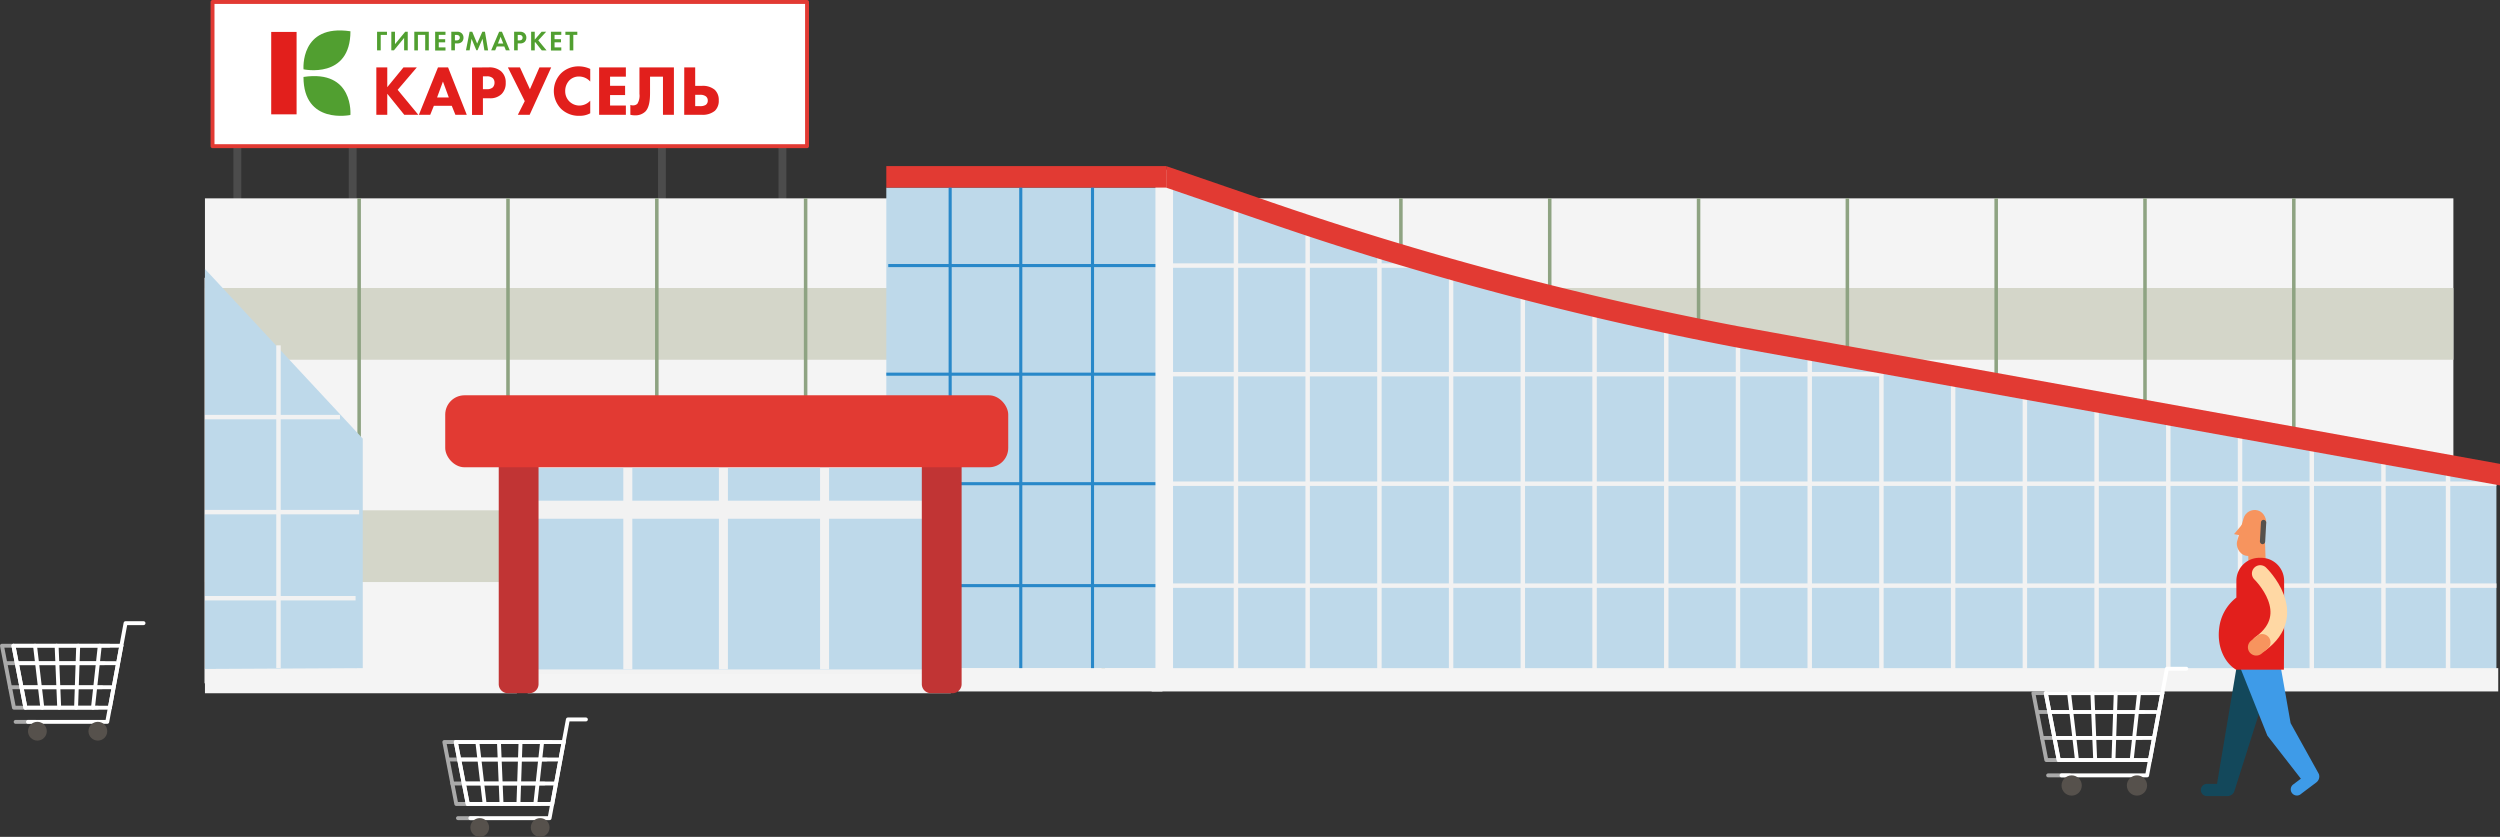 <svg xmlns="http://www.w3.org/2000/svg" viewBox="0 0 580.27 194.25">
  <rect x="0" y="0" width="580.27" height="194.25" fill="#333333" stroke="none"/>
  <g>
    <g>
      <g>
        <line x1="55.09" y1="31" x2="55.09" y2="51.92" fill="none" stroke="#4c4c4c" stroke-miterlimit="10" stroke-width="1.82"/>
        <line x1="181.61" y1="31" x2="181.61" y2="51.92" fill="none" stroke="#4c4c4c" stroke-miterlimit="10" stroke-width="1.82"/>
        <line x1="153.64" y1="31" x2="153.64" y2="51.92" fill="none" stroke="#4c4c4c" stroke-miterlimit="10" stroke-width="1.82"/>
        <line x1="81.86" y1="31" x2="81.86" y2="51.92" fill="none" stroke="#4c4c4c" stroke-miterlimit="10" stroke-width="1.82"/>
      </g>
      <g>
        <rect x="49.33" y="0.46" width="137.99" height="33.47" fill="#fff" stroke="#e23a33" stroke-linecap="round" stroke-linejoin="round" stroke-width="0.91"/>
        <g>
          <rect x="62.95" y="7.41" width="5.89" height="19.13" fill="#e21f1c"/>
          <path d="M70.45,16.09S69.57,5.5,81.34,7.26C81.34,18.45,70.45,16.09,70.45,16.09Z" fill="#519f30"/>
          <path d="M81.33,26.69s.88-10.6-10.89-8.83C70.44,29,81.33,26.69,81.33,26.69Z" fill="#519f30"/>
          <g>
            <path d="M89.89,20.23l3.76-4.59h3.1L92.3,20.85l4.79,5.79H93.83l-3.94-4.88v4.88H87.35v-11h2.54Z" fill="#e21f1c"/>
            <path d="M104.86,24.56H100.7l-.84,2.08H97.23l4.43-11H104l4.34,11h-2.64Zm-.69-1.94-1.36-3.7-1.36,3.7Z" fill="#e21f1c"/>
            <path d="M113.43,15.64a4.15,4.15,0,0,1,2.88.91,3.37,3.37,0,0,1,1.07,2.67,3.52,3.52,0,0,1-.94,2.59,3.73,3.73,0,0,1-2.8,1h-1.55v3.86h-2.53v-11Zm-1.34,5.06H113a1.92,1.92,0,0,0,1.37-.41,1.53,1.53,0,0,0,.41-1.09,1.44,1.44,0,0,0-.41-1.07,2,2,0,0,0-1.42-.41h-.86Z" fill="#e21f1c"/>
            <path d="M120.68,15.64,123,20.72l2.21-5.08h2.73l-5,11h-2.74l1.6-3.17-3.92-7.83Z" fill="#e21f1c"/>
            <path d="M137,26.29a5,5,0,0,1-2.42.59,5.91,5.91,0,0,1-4.32-1.59,5.9,5.9,0,0,1,0-8.31,5.82,5.82,0,0,1,4.1-1.58A6.4,6.4,0,0,1,137,16v2.93a3.49,3.49,0,0,0-2.57-1.17,3.09,3.09,0,0,0-2.24.86,3.51,3.51,0,0,0-1,2.54,3.3,3.3,0,0,0,1,2.42,3.33,3.33,0,0,0,2.37.92A3.45,3.45,0,0,0,137,23.37Z" fill="#e21f1c"/>
            <path d="M145.27,17.79H141.6v2.12h3.49v2.15H141.6v2.43h3.67v2.15h-6.21v-11h6.21Z" fill="#e21f1c"/>
            <path d="M156.42,15.64v11h-2.54V17.79h-3v3.77c0,1.88-.23,3.45-1.1,4.34a3.33,3.33,0,0,1-2.47.87,4,4,0,0,1-1-.13V24.36a1.72,1.72,0,0,0,.62.1,1.47,1.47,0,0,0,1-.36,3.53,3.53,0,0,0,.49-2.31V15.64Z" fill="#e21f1c"/>
            <path d="M158.82,15.64h2.54v4.29h1.55a4.29,4.29,0,0,1,3,.92,3.21,3.21,0,0,1,.92,2.44,3.21,3.21,0,0,1-.89,2.42,4.44,4.44,0,0,1-3.13.93h-4Zm2.54,9h1.12a2.43,2.43,0,0,0,1.32-.29,1.18,1.18,0,0,0,.48-1,1.19,1.19,0,0,0-.46-1A2.18,2.18,0,0,0,162.5,22h-1.14Z" fill="#e21f1c"/>
          </g>
          <g>
            <path d="M89.82,8.1H88.37v3.59h-.85V7.37h2.3Z" fill="#519f30"/>
            <path d="M91.68,7.37v2.88l2.37-2.88h.59v4.32H93.8V8.8l-2.37,2.89h-.6V7.37Z" fill="#519f30"/>
            <path d="M99.53,7.37v4.32h-.84V8.1H97v3.59h-.84V7.37Z" fill="#519f30"/>
            <path d="M103.4,8.1h-1.56v1h1.49v.73h-1.49V11h1.56v.73H101V7.37h2.4Z" fill="#519f30"/>
            <path d="M106,7.37a1.53,1.53,0,0,1,1.14.33,1.37,1.37,0,0,1,.44,1,1.39,1.39,0,0,1-.35,1,1.49,1.49,0,0,1-1.1.38h-.54v1.6h-.84V7.37Zm-.41,2h.34a.89.89,0,0,0,.55-.13.64.64,0,0,0,.24-.51.6.6,0,0,0-.24-.49,1.06,1.06,0,0,0-.6-.13h-.29Z" fill="#519f30"/>
            <path d="M109,7.37h.61l1.14,2.75,1.2-2.75h.61l.73,4.32h-.86L112,9l-1.16,2.66h-.28L109.45,9,109,11.69h-.85Z" fill="#519f30"/>
            <path d="M117.05,10.78h-1.74l-.38.91H114l1.85-4.32h.66l1.81,4.32h-.9Zm-.24-.68-.62-1.56-.61,1.56Z" fill="#519f30"/>
            <path d="M120.59,7.37a1.55,1.55,0,0,1,1.14.33,1.37,1.37,0,0,1,.44,1,1.41,1.41,0,0,1-.36,1,1.47,1.47,0,0,1-1.09.38h-.55v1.6h-.84V7.37Zm-.42,2h.35a.89.89,0,0,0,.55-.13.66.66,0,0,0,.23-.51.6.6,0,0,0-.24-.49,1,1,0,0,0-.59-.13h-.3Z" fill="#519f30"/>
            <path d="M124.12,9.2l1.58-1.83h1.07l-1.83,2,1.92,2.33h-1.11l-1.54-1.94-.09.1v1.84h-.84V7.37h.84Z" fill="#519f30"/>
            <path d="M130.28,8.1h-1.56v1h1.49v.73h-1.49V11h1.56v.73h-2.4V7.37h2.4Z" fill="#519f30"/>
            <path d="M133.07,8.1v3.59h-.84V8.1h-1V7.37H134V8.1Z" fill="#519f30"/>
          </g>
        </g>
      </g>
      <rect x="47.57" y="46.04" width="521.88" height="112.37" fill="#f4f4f4"/>
      <rect x="47.57" y="66.85" width="521.88" height="16.65" fill="#d4d6c9"/>
      <rect x="47.57" y="118.45" width="521.05" height="16.65" fill="#d4d6c9"/>
      <g>
        <line x1="83.36" y1="46.04" x2="83.36" y2="153.41" fill="none" stroke="#8ea382" stroke-miterlimit="10" stroke-width="0.82"/>
        <line x1="117.91" y1="46.04" x2="117.91" y2="153.81" fill="none" stroke="#8ea382" stroke-miterlimit="10" stroke-width="0.82"/>
        <line x1="152.45" y1="46.04" x2="152.45" y2="154.21" fill="none" stroke="#8ea382" stroke-miterlimit="10" stroke-width="0.82"/>
        <line x1="186.99" y1="46.04" x2="186.99" y2="154.61" fill="none" stroke="#8ea382" stroke-miterlimit="10" stroke-width="0.82"/>
        <line x1="221.53" y1="46.04" x2="221.53" y2="155.01" fill="none" stroke="#8ea382" stroke-miterlimit="10" stroke-width="0.82"/>
        <line x1="256.08" y1="46.04" x2="256.08" y2="155.41" fill="none" stroke="#8ea382" stroke-miterlimit="10" stroke-width="0.82"/>
        <line x1="290.62" y1="46.04" x2="290.62" y2="155.81" fill="none" stroke="#8ea382" stroke-miterlimit="10" stroke-width="0.82"/>
        <line x1="325.16" y1="46.04" x2="325.16" y2="156.21" fill="none" stroke="#8ea382" stroke-miterlimit="10" stroke-width="0.82"/>
        <line x1="359.7" y1="46.04" x2="359.7" y2="156.61" fill="none" stroke="#8ea382" stroke-miterlimit="10" stroke-width="0.82"/>
        <line x1="394.25" y1="46.04" x2="394.25" y2="157" fill="none" stroke="#8ea382" stroke-miterlimit="10" stroke-width="0.82"/>
        <line x1="428.79" y1="46.04" x2="428.79" y2="157.4" fill="none" stroke="#8ea382" stroke-miterlimit="10" stroke-width="0.82"/>
        <line x1="463.33" y1="46.04" x2="463.33" y2="157.8" fill="none" stroke="#8ea382" stroke-miterlimit="10" stroke-width="0.82"/>
        <line x1="497.87" y1="46.04" x2="497.87" y2="158.2" fill="none" stroke="#8ea382" stroke-miterlimit="10" stroke-width="0.82"/>
        <line x1="532.41" y1="46.04" x2="532.41" y2="158.6" fill="none" stroke="#8ea382" stroke-miterlimit="10" stroke-width="0.82"/>
      </g>
      <path d="M270.64,158.41V41l24.14,7.5c35.34,12.77,71.7,21.68,108.41,29l176.25,33.62v47.23Z" fill="#bed9ea"/>
      <rect x="205.72" y="43.54" width="64.92" height="111.53" fill="#bed9ea"/>
      <g>
        <line x1="270.64" y1="135.93" x2="579.44" y2="135.93" fill="none" stroke="#f2f2f2" stroke-miterlimit="10" stroke-width="1.03"/>
        <line x1="271.47" y1="112.27" x2="579.44" y2="112.27" fill="none" stroke="#f2f2f2" stroke-miterlimit="10" stroke-width="1.03"/>
        <line x1="271.47" y1="86.85" x2="436.28" y2="86.85" fill="none" stroke="#f2f2f2" stroke-miterlimit="10" stroke-width="1.03"/>
        <line x1="271.47" y1="61.64" x2="333.9" y2="61.64" fill="none" stroke="#f2f2f2" stroke-miterlimit="10" stroke-width="1.03"/>
        <g>
          <line x1="206.17" y1="135.93" x2="269.39" y2="135.93" fill="none" stroke="#2888c9" stroke-miterlimit="10" stroke-width="0.72"/>
          <line x1="205.72" y1="112.27" x2="269.39" y2="112.27" fill="none" stroke="#2888c9" stroke-miterlimit="10" stroke-width="0.72"/>
          <line x1="205.72" y1="86.85" x2="269.39" y2="86.85" fill="none" stroke="#2888c9" stroke-miterlimit="10" stroke-width="0.72"/>
          <line x1="206.17" y1="61.64" x2="269.39" y2="61.64" fill="none" stroke="#2888c9" stroke-miterlimit="10" stroke-width="0.72"/>
          <line x1="236.93" y1="39.38" x2="236.93" y2="158.6" fill="none" stroke="#2888c9" stroke-miterlimit="10" stroke-width="0.72"/>
          <line x1="220.54" y1="39.38" x2="220.54" y2="152.78" fill="none" stroke="#2888c9" stroke-miterlimit="10" stroke-width="0.72"/>
          <line x1="253.58" y1="39.38" x2="253.58" y2="158.6" fill="none" stroke="#2888c9" stroke-miterlimit="10" stroke-width="0.72"/>
        </g>
        <g>
          <line x1="286.87" y1="46.04" x2="286.87" y2="158.6" fill="none" stroke="#f2f2f2" stroke-miterlimit="10" stroke-width="1.03"/>
          <line x1="303.52" y1="54.36" x2="303.52" y2="158.6" fill="none" stroke="#f2f2f2" stroke-miterlimit="10" stroke-width="1.03"/>
          <line x1="320.17" y1="57.69" x2="320.17" y2="158.6" fill="none" stroke="#f2f2f2" stroke-miterlimit="10" stroke-width="1.03"/>
          <line x1="336.81" y1="61.85" x2="336.81" y2="158.6" fill="none" stroke="#f2f2f2" stroke-miterlimit="10" stroke-width="1.03"/>
          <line x1="353.46" y1="64.35" x2="353.46" y2="158.6" fill="none" stroke="#f2f2f2" stroke-miterlimit="10" stroke-width="1.03"/>
          <line x1="370.11" y1="72.67" x2="370.11" y2="158.6" fill="none" stroke="#f2f2f2" stroke-miterlimit="10" stroke-width="1.03"/>
          <line x1="386.75" y1="72.67" x2="386.75" y2="158.6" fill="none" stroke="#f2f2f2" stroke-miterlimit="10" stroke-width="1.03"/>
          <line x1="403.4" y1="77.67" x2="403.4" y2="158.6" fill="none" stroke="#f2f2f2" stroke-miterlimit="10" stroke-width="1.03"/>
          <line x1="420.05" y1="78.92" x2="420.05" y2="158.6" fill="none" stroke="#f2f2f2" stroke-miterlimit="10" stroke-width="1.03"/>
          <line x1="436.69" y1="83.49" x2="436.69" y2="158.6" fill="none" stroke="#f2f2f2" stroke-miterlimit="10" stroke-width="1.03"/>
          <line x1="453.34" y1="86.82" x2="453.34" y2="158.6" fill="none" stroke="#f2f2f2" stroke-miterlimit="10" stroke-width="1.03"/>
          <line x1="469.99" y1="88.49" x2="469.99" y2="158.6" fill="none" stroke="#f2f2f2" stroke-miterlimit="10" stroke-width="1.03"/>
          <line x1="486.64" y1="94.31" x2="486.64" y2="158.6" fill="none" stroke="#f2f2f2" stroke-miterlimit="10" stroke-width="1.03"/>
          <line x1="503.28" y1="96.81" x2="503.28" y2="158.6" fill="none" stroke="#f2f2f2" stroke-miterlimit="10" stroke-width="1.03"/>
          <line x1="519.93" y1="100.14" x2="519.93" y2="158.6" fill="none" stroke="#f2f2f2" stroke-miterlimit="10" stroke-width="1.03"/>
          <line x1="536.58" y1="103.47" x2="536.58" y2="158.6" fill="none" stroke="#f2f2f2" stroke-miterlimit="10" stroke-width="1.03"/>
          <line x1="553.22" y1="103.47" x2="553.22" y2="158.6" fill="none" stroke="#f2f2f2" stroke-miterlimit="10" stroke-width="1.03"/>
          <line x1="568.21" y1="107.63" x2="568.21" y2="158.6" fill="none" stroke="#f2f2f2" stroke-miterlimit="10" stroke-width="1.03"/>
        </g>
        <line x1="270.23" y1="39.38" x2="270.23" y2="158.41" fill="none" stroke="#f4f4f4" stroke-miterlimit="10" stroke-width="4.08"/>
      </g>
      <polyline points="47.99 158.6 47.99 65.76 82.95 104.72 82.95 158.82" fill="none" stroke="#f2f2f2" stroke-miterlimit="10" stroke-width="1.03"/>
      <rect x="47.57" y="155.08" width="72.41" height="5.83" fill="#f4f4f4"/>
      <g>
        <polygon points="47.57 62.43 84.2 101.81 84.2 155.08 47.57 155.27 47.57 62.43" fill="#bed9ea"/>
        <line x1="64.64" y1="80.16" x2="64.64" y2="155.08" fill="none" stroke="#f2f2f2" stroke-miterlimit="10" stroke-width="1.03"/>
        <g>
          <line x1="47.57" y1="96.81" x2="78.91" y2="96.81" fill="none" stroke="#f2f2f2" stroke-miterlimit="10" stroke-width="1.03"/>
          <line x1="47.57" y1="118.87" x2="83.36" y2="118.87" fill="none" stroke="#f2f2f2" stroke-miterlimit="10" stroke-width="1.03"/>
          <line x1="47.57" y1="138.85" x2="82.53" y2="138.85" fill="none" stroke="#f2f2f2" stroke-miterlimit="10" stroke-width="1.03"/>
        </g>
      </g>
      <rect x="205.72" y="38.55" width="64.92" height="4.99" fill="#e23a33"/>
      <path d="M403.19,75.68A782.46,782.46,0,0,1,295,46.92l-24.33-8.37v5L295,51.91A782.46,782.46,0,0,0,403.19,80.67l177.08,32v-5Z" fill="#e23a33"/>
      <rect x="267.31" y="155.08" width="312.55" height="5.41" fill="#f4f4f4"/>
      <rect x="222.37" y="155.08" width="47.44" height="5.41" fill="#f4f4f4"/>
      <rect x="122.48" y="155.08" width="98.22" height="5.83" fill="#f4f4f4"/>
      <g>
        <rect x="122.48" y="98.91" width="91.56" height="57" fill="#bed9ea"/>
        <g>
          <rect x="124.15" y="108.11" width="90.73" height="47.8" fill="none" stroke="#f2f2f2" stroke-miterlimit="10" stroke-width="1.05"/>
          <g>
            <line x1="145.72" y1="108.11" x2="145.72" y2="155.36" fill="none" stroke="#f2f2f2" stroke-miterlimit="10" stroke-width="2.09"/>
            <line x1="167.91" y1="108.11" x2="167.91" y2="155.36" fill="none" stroke="#f2f2f2" stroke-miterlimit="10" stroke-width="2.09"/>
            <line x1="191.39" y1="108.11" x2="191.39" y2="155.36" fill="none" stroke="#f2f2f2" stroke-miterlimit="10" stroke-width="2.09"/>
            <line x1="124.15" y1="118.31" x2="214.87" y2="118.31" fill="none" stroke="#f2f2f2" stroke-miterlimit="10" stroke-width="4.19"/>
          </g>
        </g>
        <path d="M213.93,103.9h9.27a0,0,0,0,1,0,0v54.88a2.12,2.12,0,0,1-2.12,2.12h-5a2.12,2.12,0,0,1-2.12-2.12V103.9A0,0,0,0,1,213.93,103.9Z" fill="#c13434"/>
        <path d="M115.71,103.9H125a0,0,0,0,1,0,0v54.88a2.12,2.12,0,0,1-2.12,2.12h-5a2.12,2.12,0,0,1-2.12-2.12V103.9A0,0,0,0,1,115.71,103.9Z" fill="#c13434"/>
        <rect x="103.34" y="91.75" width="130.68" height="16.71" rx="4.48" ry="4.48" fill="#e23a33"/>
      </g>
    </g>
    <g>
      <g>
        <g>
          <line x1="1.62" y1="153.93" x2="24.14" y2="153.93" fill="none" stroke="#aaa" stroke-linecap="round" stroke-linejoin="round" stroke-width="0.91"/>
          <line x1="2.32" y1="159.51" x2="23.63" y2="159.51" fill="none" stroke="#aaa" stroke-linecap="round" stroke-linejoin="round" stroke-width="0.91"/>
          <polyline points="25.5 149.88 0.46 149.88 3.24 164.26 22.83 164.26" fill="none" stroke="#aaa" stroke-linejoin="round" stroke-width="0.91"/>
        </g>
        <line x1="3.63" y1="167.55" x2="8.24" y2="167.55" fill="none" stroke="#aaa" stroke-linecap="round" stroke-linejoin="round" stroke-width="0.91"/>
      </g>
      <g>
        <line x1="3.12" y1="149.88" x2="5.9" y2="164.26" fill="none" stroke="#fff" stroke-linecap="round" stroke-linejoin="round" stroke-width="0.91"/>
        <line x1="8.13" y1="149.88" x2="9.82" y2="164.26" fill="none" stroke="#fff" stroke-linecap="round" stroke-linejoin="round" stroke-width="0.91"/>
        <line x1="13.14" y1="149.88" x2="13.74" y2="164.26" fill="none" stroke="#fff" stroke-linecap="round" stroke-linejoin="round" stroke-width="0.91"/>
        <line x1="18.15" y1="149.88" x2="17.66" y2="164.26" fill="none" stroke="#fff" stroke-linecap="round" stroke-linejoin="round" stroke-width="0.91"/>
        <line x1="23.16" y1="149.88" x2="21.58" y2="164.26" fill="none" stroke="#fff" stroke-linecap="round" stroke-linejoin="round" stroke-width="0.91"/>
        <line x1="28.17" y1="149.88" x2="25.5" y2="164.26" fill="none" stroke="#fff" stroke-linecap="round" stroke-linejoin="round" stroke-width="0.91"/>
      </g>
      <polyline points="28.17 149.88 3.12 149.88 5.9 164.26 25.5 164.26" fill="none" stroke="#fff" stroke-linecap="round" stroke-linejoin="round" stroke-width="0.91"/>
      <line x1="4.29" y1="153.93" x2="26.81" y2="153.93" fill="none" stroke="#fff" stroke-linecap="round" stroke-linejoin="round" stroke-width="0.91"/>
      <line x1="4.99" y1="159.51" x2="26.3" y2="159.51" fill="none" stroke="#fff" stroke-linecap="round" stroke-linejoin="round" stroke-width="0.91"/>
      <polyline points="6.5 167.55 24.89 167.55 29.14 144.64 33.31 144.64" fill="none" stroke="#fff" stroke-linecap="round" stroke-linejoin="round" stroke-width="0.91"/>
      <circle cx="8.68" cy="169.72" r="2.18" fill="#56514c"/>
      <circle cx="22.71" cy="169.72" r="2.18" fill="#56514c"/>
    </g>
    <g>
      <g>
        <g>
          <line x1="104.29" y1="176.28" x2="126.81" y2="176.28" fill="none" stroke="#aaa" stroke-linecap="round" stroke-linejoin="round" stroke-width="0.91"/>
          <line x1="104.99" y1="181.86" x2="126.3" y2="181.86" fill="none" stroke="#aaa" stroke-linecap="round" stroke-linejoin="round" stroke-width="0.91"/>
          <polyline points="128.17 172.23 103.13 172.23 105.91 186.61 125.5 186.61" fill="none" stroke="#aaa" stroke-linejoin="round" stroke-width="0.91"/>
        </g>
        <line x1="106.3" y1="189.9" x2="110.91" y2="189.9" fill="none" stroke="#aaa" stroke-linecap="round" stroke-linejoin="round" stroke-width="0.91"/>
      </g>
      <g>
        <line x1="105.79" y1="172.23" x2="108.57" y2="186.61" fill="none" stroke="#fff" stroke-linecap="round" stroke-linejoin="round" stroke-width="0.91"/>
        <line x1="110.8" y1="172.23" x2="112.49" y2="186.61" fill="none" stroke="#fff" stroke-linecap="round" stroke-linejoin="round" stroke-width="0.91"/>
        <line x1="115.81" y1="172.23" x2="116.41" y2="186.61" fill="none" stroke="#fff" stroke-linecap="round" stroke-linejoin="round" stroke-width="0.91"/>
        <line x1="120.82" y1="172.23" x2="120.33" y2="186.61" fill="none" stroke="#fff" stroke-linecap="round" stroke-linejoin="round" stroke-width="0.91"/>
        <line x1="125.83" y1="172.23" x2="124.25" y2="186.61" fill="none" stroke="#fff" stroke-linecap="round" stroke-linejoin="round" stroke-width="0.91"/>
        <line x1="130.84" y1="172.23" x2="128.17" y2="186.61" fill="none" stroke="#fff" stroke-linecap="round" stroke-linejoin="round" stroke-width="0.91"/>
      </g>
      <polyline points="130.84 172.23 105.79 172.23 108.57 186.61 128.17 186.61" fill="none" stroke="#fff" stroke-linecap="round" stroke-linejoin="round" stroke-width="0.91"/>
      <line x1="106.96" y1="176.28" x2="129.48" y2="176.28" fill="none" stroke="#fff" stroke-linecap="round" stroke-linejoin="round" stroke-width="0.91"/>
      <line x1="107.65" y1="181.86" x2="128.97" y2="181.86" fill="none" stroke="#fff" stroke-linecap="round" stroke-linejoin="round" stroke-width="0.91"/>
      <polyline points="109.17 189.9 127.56 189.9 131.81 166.99 135.99 166.99" fill="none" stroke="#fff" stroke-linecap="round" stroke-linejoin="round" stroke-width="0.91"/>
      <circle cx="111.35" cy="192.07" r="2.18" fill="#56514c"/>
      <circle cx="125.38" cy="192.07" r="2.18" fill="#56514c"/>
    </g>
    <g>
      <g>
        <g>
          <line x1="473.22" y1="165.26" x2="497.55" y2="165.26" fill="none" stroke="#aaa" stroke-linecap="round" stroke-linejoin="round" stroke-width="0.91"/>
          <line x1="473.97" y1="171.28" x2="496.99" y2="171.28" fill="none" stroke="#aaa" stroke-linecap="round" stroke-linejoin="round" stroke-width="0.91"/>
          <polyline points="499.02 160.88 471.96 160.88 474.97 176.41 496.13 176.41" fill="none" stroke="#aaa" stroke-linejoin="round" stroke-width="0.91"/>
        </g>
        <line x1="475.39" y1="179.97" x2="480.37" y2="179.97" fill="none" stroke="#aaa" stroke-linecap="round" stroke-linejoin="round" stroke-width="0.91"/>
      </g>
      <g>
        <line x1="474.84" y1="160.89" x2="477.85" y2="176.41" fill="none" stroke="#fff" stroke-linecap="round" stroke-linejoin="round" stroke-width="0.91"/>
        <line x1="480.25" y1="160.89" x2="482.08" y2="176.41" fill="none" stroke="#fff" stroke-linecap="round" stroke-linejoin="round" stroke-width="0.91"/>
        <line x1="485.66" y1="160.89" x2="486.31" y2="176.41" fill="none" stroke="#fff" stroke-linecap="round" stroke-linejoin="round" stroke-width="0.91"/>
        <line x1="491.08" y1="160.89" x2="490.55" y2="176.41" fill="none" stroke="#fff" stroke-linecap="round" stroke-linejoin="round" stroke-width="0.91"/>
        <line x1="496.49" y1="160.89" x2="494.78" y2="176.41" fill="none" stroke="#fff" stroke-linecap="round" stroke-linejoin="round" stroke-width="0.91"/>
        <line x1="501.9" y1="160.89" x2="499.02" y2="176.41" fill="none" stroke="#fff" stroke-linecap="round" stroke-linejoin="round" stroke-width="0.91"/>
      </g>
      <polyline points="501.9 160.88 474.84 160.88 477.85 176.41 499.02 176.41" fill="none" stroke="#fff" stroke-linecap="round" stroke-linejoin="round" stroke-width="0.91"/>
      <line x1="476.11" y1="165.26" x2="500.43" y2="165.26" fill="none" stroke="#fff" stroke-linecap="round" stroke-linejoin="round" stroke-width="0.91"/>
      <line x1="476.85" y1="171.28" x2="499.87" y2="171.28" fill="none" stroke="#fff" stroke-linecap="round" stroke-linejoin="round" stroke-width="0.91"/>
      <polyline points="478.5 179.97 498.36 179.97 502.95 155.22 507.46 155.22" fill="none" stroke="#fff" stroke-linecap="round" stroke-linejoin="round" stroke-width="0.91"/>
      <circle cx="480.85" cy="182.32" r="2.35" fill="#56514c"/>
      <circle cx="496.01" cy="182.32" r="2.35" fill="#56514c"/>
    </g>
    <g>
      <path d="M519.19,154.48l-4.6,27.46h-2.34a1.42,1.42,0,1,0,0,2.84H517a1.7,1.7,0,0,0,1.63-1.19l9.23-29.11Z" fill="#13485b"/>
      <path d="M519.8,154.51l6.47,16.23,7.78,10-1.87,1.41a1.43,1.43,0,0,0,1.71,2.28l.56-.43,3.06-2.3.14-.11a1.71,1.71,0,0,0,.58-1.93l-6.56-11.81-2.93-16.65Z" fill="#3e9be8"/>
      <g>
        <rect x="521.76" y="122.2" width="4" height="9.94" rx="2" ry="2" transform="translate(-4.07 18.14) rotate(-1.98)" fill="#f7945e"/>
        <rect x="519.9" y="118.27" width="5.39" height="10.88" rx="2.69" ry="2.69" transform="translate(52.97 -136.8) rotate(15.7)" fill="#f7945e"/>
        <polygon points="520.21 124.31 518.54 123.97 520.82 121.25 520.21 124.31" fill="#f7945e"/>
        <rect x="524.66" y="120.66" width="1.23" height="5.67" rx="0.61" ry="0.61" transform="translate(7.66 -28.96) rotate(3.18)" fill="#56514c"/>
      </g>
      <path d="M530.16,146.37c0-.27,0-.53,0-.78v-10.8a5.34,5.34,0,0,0-5.32-5.32h-.44a5.34,5.34,0,0,0-5.32,5.32v3.91a10.47,10.47,0,0,0-4,7.2c-.5,4.13,1.18,7.9,3.94,9.54h11.09Z" fill="#e21f1c"/>
      <g>
        <path d="M524.62,133.12s9.7,9.33,0,16.32" fill="none" stroke="#ffd8a4" stroke-linecap="round" stroke-linejoin="round" stroke-width="3.87"/>
        <line x1="525.07" y1="149.1" x2="523.69" y2="150.23" fill="none" stroke="#f7945e" stroke-linecap="round" stroke-miterlimit="10" stroke-width="3.87"/>
      </g>
    </g>
  </g>
</svg>
